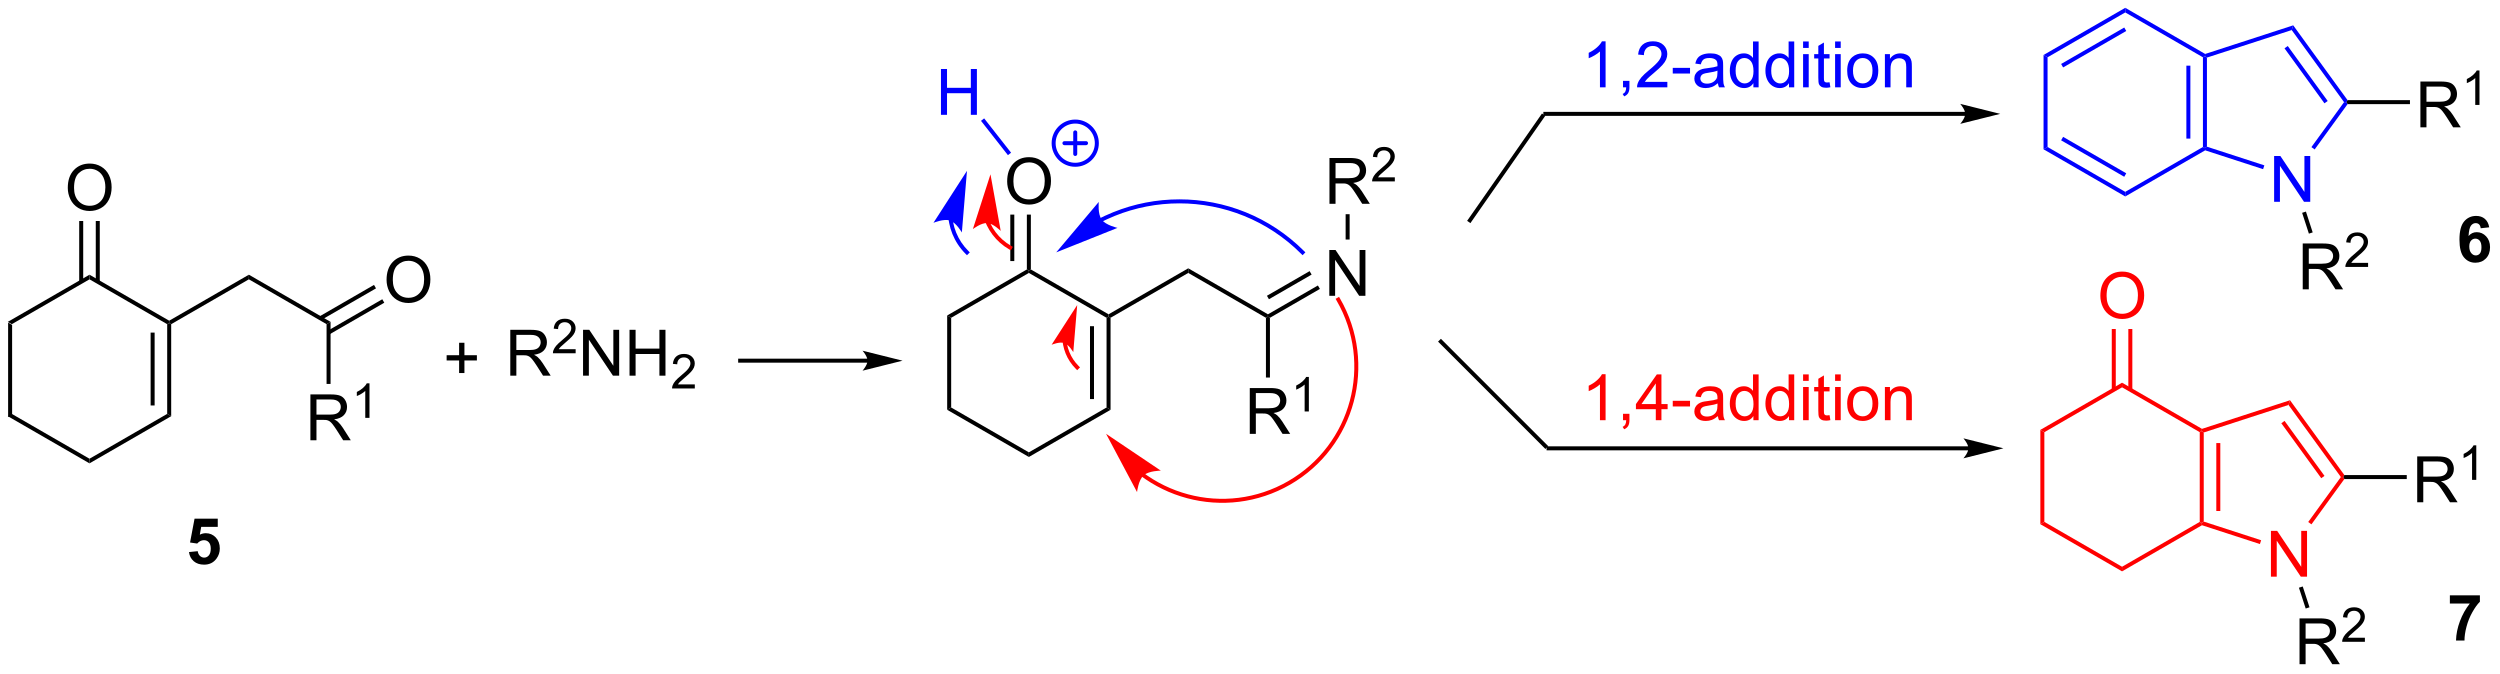 <?xml version="1.0" encoding="UTF-8"?>
<!DOCTYPE svg PUBLIC '-//W3C//DTD SVG 1.0//EN'
          'http://www.w3.org/TR/2001/REC-SVG-20010904/DTD/svg10.dtd'>
<svg stroke-dasharray="none" shape-rendering="auto" xmlns="http://www.w3.org/2000/svg" font-family="'Dialog'" text-rendering="auto" width="857" fill-opacity="1" color-interpolation="auto" color-rendering="auto" preserveAspectRatio="xMidYMid meet" font-size="12px" viewBox="0 0 857 231" fill="black" xmlns:xlink="http://www.w3.org/1999/xlink" stroke="black" image-rendering="auto" stroke-miterlimit="10" stroke-linecap="square" stroke-linejoin="miter" font-style="normal" stroke-width="1" height="231" stroke-dashoffset="0" font-weight="normal" stroke-opacity="1"
><!--Generated by the Batik Graphics2D SVG Generator--><defs id="genericDefs"
  /><g
  ><defs id="defs1"
    ><clipPath clipPathUnits="userSpaceOnUse" id="clipPath1"
      ><path d="M0.646 0.646 L321.731 0.646 L321.731 87.022 L0.646 87.022 L0.646 0.646 Z"
      /></clipPath
      ><clipPath clipPathUnits="userSpaceOnUse" id="clipPath2"
      ><path d="M104.878 192.487 L104.878 276.462 L417.035 276.462 L417.035 192.487 Z"
      /></clipPath
    ></defs
    ><g transform="scale(2.667,2.667) translate(-0.646,-0.646) matrix(1.029,0,0,1.029,-107.231,-197.346)"
    ><path d="M105.85 232.707 L106.35 232.995 L106.35 244.207 L105.85 244.495 Z" stroke="none" clip-path="url(#clipPath2)"
    /></g
    ><g transform="matrix(2.743,0,0,2.743,-287.673,-527.979)"
    ><path d="M105.85 244.495 L106.35 244.207 L116.059 249.812 L116.059 250.389 Z" stroke="none" clip-path="url(#clipPath2)"
    /></g
    ><g transform="matrix(2.743,0,0,2.743,-287.673,-527.979)"
    ><path d="M116.059 250.389 L116.059 249.812 L125.769 244.207 L126.269 244.495 Z" stroke="none" clip-path="url(#clipPath2)"
    /></g
    ><g transform="matrix(2.743,0,0,2.743,-287.673,-527.979)"
    ><path d="M126.269 244.495 L125.769 244.207 L125.769 232.995 L126.019 232.851 L126.269 232.995 ZM124.199 243.156 L124.199 234.046 L123.699 234.046 L123.699 243.156 Z" stroke="none" clip-path="url(#clipPath2)"
    /></g
    ><g transform="matrix(2.743,0,0,2.743,-287.673,-527.979)"
    ><path d="M126.019 232.562 L126.019 232.851 L125.769 232.995 L116.059 227.389 L116.059 226.812 Z" stroke="none" clip-path="url(#clipPath2)"
    /></g
    ><g transform="matrix(2.743,0,0,2.743,-287.673,-527.979)"
    ><path d="M116.059 226.812 L116.059 227.389 L106.35 232.995 L105.85 232.707 Z" stroke="none" clip-path="url(#clipPath2)"
    /></g
    ><g transform="matrix(2.743,0,0,2.743,-287.673,-527.979)"
    ><path d="M113.347 215.962 Q113.347 214.535 114.113 213.73 Q114.879 212.923 116.09 212.923 Q116.881 212.923 117.517 213.303 Q118.155 213.68 118.488 214.358 Q118.824 215.035 118.824 215.894 Q118.824 216.766 118.472 217.454 Q118.121 218.141 117.475 218.496 Q116.832 218.85 116.084 218.85 Q115.277 218.85 114.639 218.459 Q114.004 218.066 113.675 217.391 Q113.347 216.714 113.347 215.962 ZM114.129 215.972 Q114.129 217.009 114.683 217.605 Q115.24 218.199 116.082 218.199 Q116.936 218.199 117.488 217.597 Q118.043 216.996 118.043 215.891 Q118.043 215.191 117.806 214.67 Q117.569 214.149 117.113 213.863 Q116.66 213.574 116.092 213.574 Q115.287 213.574 114.707 214.128 Q114.129 214.68 114.129 215.972 Z" stroke="none" clip-path="url(#clipPath2)"
    /></g
    ><g transform="matrix(2.743,0,0,2.743,-287.673,-527.979)"
    ><path d="M117.344 227.698 L117.344 220.102 L116.844 220.102 L116.844 227.698 ZM115.274 227.698 L115.274 220.102 L114.774 220.102 L114.774 227.698 Z" stroke="none" clip-path="url(#clipPath2)"
    /></g
    ><g transform="matrix(2.743,0,0,2.743,-287.673,-527.979)"
    ><path d="M126.269 232.995 L126.019 232.851 L126.019 232.562 L135.978 226.812 L135.978 227.389 Z" stroke="none" clip-path="url(#clipPath2)"
    /></g
    ><g transform="matrix(2.743,0,0,2.743,-287.673,-527.979)"
    ><path d="M135.978 227.389 L135.978 226.812 L146.187 232.707 L145.687 232.995 Z" stroke="none" clip-path="url(#clipPath2)"
    /></g
    ><g transform="matrix(2.743,0,0,2.743,-287.673,-527.979)"
    ><path d="M153.185 227.462 Q153.185 226.035 153.95 225.23 Q154.716 224.423 155.927 224.423 Q156.718 224.423 157.354 224.803 Q157.992 225.18 158.325 225.858 Q158.661 226.535 158.661 227.394 Q158.661 228.266 158.31 228.954 Q157.958 229.641 157.312 229.996 Q156.669 230.35 155.922 230.35 Q155.114 230.35 154.476 229.959 Q153.841 229.566 153.513 228.891 Q153.185 228.214 153.185 227.462 ZM153.966 227.472 Q153.966 228.509 154.52 229.105 Q155.078 229.699 155.919 229.699 Q156.773 229.699 157.325 229.097 Q157.88 228.496 157.88 227.391 Q157.88 226.691 157.643 226.17 Q157.406 225.649 156.95 225.363 Q156.497 225.074 155.929 225.074 Q155.125 225.074 154.544 225.628 Q153.966 226.18 153.966 227.472 Z" stroke="none" clip-path="url(#clipPath2)"
    /></g
    ><g transform="matrix(2.743,0,0,2.743,-287.673,-527.979)"
    ><path d="M146.062 234.262 L152.901 230.314 L152.651 229.881 L145.812 233.829 ZM145.027 232.47 L151.866 228.521 L151.616 228.088 L144.777 232.037 Z" stroke="none" clip-path="url(#clipPath2)"
    /></g
    ><g transform="matrix(2.743,0,0,2.743,-287.673,-527.979)"
    ><path d="M143.667 247.501 L143.667 241.774 L146.206 241.774 Q146.972 241.774 147.37 241.928 Q147.769 242.082 148.006 242.472 Q148.245 242.863 148.245 243.337 Q148.245 243.946 147.85 244.365 Q147.456 244.782 146.631 244.894 Q146.933 245.04 147.089 245.18 Q147.42 245.485 147.717 245.941 L148.714 247.501 L147.761 247.501 L147.003 246.308 Q146.67 245.792 146.454 245.519 Q146.24 245.246 146.071 245.136 Q145.902 245.027 145.725 244.985 Q145.597 244.957 145.303 244.957 L144.425 244.957 L144.425 247.501 L143.667 247.501 ZM144.425 244.3 L146.053 244.3 Q146.573 244.3 146.865 244.194 Q147.16 244.087 147.31 243.85 Q147.464 243.613 147.464 243.337 Q147.464 242.93 147.167 242.67 Q146.873 242.407 146.238 242.407 L144.425 242.407 L144.425 244.3 Z" stroke="none" clip-path="url(#clipPath2)"
    /></g
    ><g transform="matrix(2.743,0,0,2.743,-287.673,-527.979)"
    ><path d="M151.051 244.701 L150.524 244.701 L150.524 241.339 Q150.332 241.521 150.024 241.703 Q149.715 241.884 149.469 241.976 L149.469 241.466 Q149.91 241.257 150.24 240.963 Q150.572 240.666 150.711 240.388 L151.051 240.388 L151.051 244.701 Z" stroke="none" clip-path="url(#clipPath2)"
    /></g
    ><g transform="matrix(2.743,0,0,2.743,-287.673,-527.979)"
    ><path d="M145.687 232.995 L146.187 232.707 L146.187 240.466 L145.687 240.466 Z" stroke="none" clip-path="url(#clipPath2)"
    /></g
    ><g fill="blue" transform="matrix(2.743,0,0,2.743,-287.673,-527.979)" stroke="blue"
    ><path d="M360.264 199.353 L360.764 199.642 L360.764 210.853 L360.264 211.142 Z" stroke="none" clip-path="url(#clipPath2)"
    /></g
    ><g fill="blue" transform="matrix(2.743,0,0,2.743,-287.673,-527.979)" stroke="blue"
    ><path d="M360.264 211.142 L360.764 210.853 L370.473 216.459 L370.473 217.036 ZM362.459 210.019 L370.348 214.574 L370.598 214.141 L362.709 209.586 Z" stroke="none" clip-path="url(#clipPath2)"
    /></g
    ><g fill="blue" transform="matrix(2.743,0,0,2.743,-287.673,-527.979)" stroke="blue"
    ><path d="M370.473 217.036 L370.473 216.459 L380.182 210.853 L380.432 210.998 L380.461 211.27 Z" stroke="none" clip-path="url(#clipPath2)"
    /></g
    ><g fill="blue" transform="matrix(2.743,0,0,2.743,-287.673,-527.979)" stroke="blue"
    ><path d="M380.682 210.816 L380.432 210.998 L380.182 210.853 L380.182 199.642 L380.432 199.498 L380.682 199.679 ZM378.612 209.803 L378.612 200.693 L378.112 200.693 L378.112 209.803 Z" stroke="none" clip-path="url(#clipPath2)"
    /></g
    ><g fill="blue" transform="matrix(2.743,0,0,2.743,-287.673,-527.979)" stroke="blue"
    ><path d="M380.461 199.226 L380.432 199.498 L380.182 199.642 L370.473 194.036 L370.473 193.459 Z" stroke="none" clip-path="url(#clipPath2)"
    /></g
    ><g fill="blue" transform="matrix(2.743,0,0,2.743,-287.673,-527.979)" stroke="blue"
    ><path d="M370.473 193.459 L370.473 194.036 L360.764 199.642 L360.264 199.353 ZM370.348 195.922 L362.459 200.476 L362.709 200.909 L370.598 196.355 Z" stroke="none" clip-path="url(#clipPath2)"
    /></g
    ><g fill="blue" transform="matrix(2.743,0,0,2.743,-287.673,-527.979)" stroke="blue"
    ><path d="M389.079 217.702 L389.079 211.975 L389.857 211.975 L392.865 216.47 L392.865 211.975 L393.592 211.975 L393.592 217.702 L392.813 217.702 L389.805 213.202 L389.805 217.702 L389.079 217.702 Z" stroke="none" clip-path="url(#clipPath2)"
    /></g
    ><g fill="blue" transform="matrix(2.743,0,0,2.743,-287.673,-527.979)" stroke="blue"
    ><path d="M380.461 211.27 L380.432 210.998 L380.682 210.816 L387.856 213.147 L387.702 213.623 Z" stroke="none" clip-path="url(#clipPath2)"
    /></g
    ><g fill="blue" transform="matrix(2.743,0,0,2.743,-287.673,-527.979)" stroke="blue"
    ><path d="M394.142 211.16 L393.738 210.866 L397.82 205.248 L398.129 205.248 L398.256 205.498 Z" stroke="none" clip-path="url(#clipPath2)"
    /></g
    ><g fill="blue" transform="matrix(2.743,0,0,2.743,-287.673,-527.979)" stroke="blue"
    ><path d="M398.256 204.998 L398.129 205.248 L397.82 205.248 L391.274 196.238 L391.465 195.65 ZM395.772 205.101 L390.781 198.231 L390.377 198.524 L395.368 205.395 Z" stroke="none" clip-path="url(#clipPath2)"
    /></g
    ><g fill="blue" transform="matrix(2.743,0,0,2.743,-287.673,-527.979)" stroke="blue"
    ><path d="M391.465 195.65 L391.274 196.238 L380.682 199.679 L380.432 199.498 L380.461 199.226 Z" stroke="none" clip-path="url(#clipPath2)"
    /></g
    ><g transform="matrix(2.743,0,0,2.743,-287.673,-527.979)"
    ><path d="M392.653 228.639 L392.653 222.912 L395.192 222.912 Q395.958 222.912 396.356 223.066 Q396.755 223.219 396.992 223.61 Q397.231 224.001 397.231 224.475 Q397.231 225.084 396.836 225.503 Q396.442 225.92 395.617 226.032 Q395.919 226.178 396.075 226.318 Q396.406 226.623 396.703 227.079 L397.7 228.639 L396.747 228.639 L395.989 227.446 Q395.656 226.93 395.44 226.657 Q395.226 226.383 395.057 226.274 Q394.888 226.165 394.711 226.123 Q394.583 226.094 394.289 226.094 L393.411 226.094 L393.411 228.639 L392.653 228.639 ZM393.411 225.438 L395.039 225.438 Q395.56 225.438 395.851 225.331 Q396.146 225.225 396.296 224.988 Q396.45 224.751 396.45 224.475 Q396.45 224.068 396.153 223.808 Q395.859 223.545 395.224 223.545 L393.411 223.545 L393.411 225.438 Z" stroke="none" clip-path="url(#clipPath2)"
    /></g
    ><g transform="matrix(2.743,0,0,2.743,-287.673,-527.979)"
    ><path d="M400.822 225.331 L400.822 225.839 L397.982 225.839 Q397.976 225.647 398.045 225.471 Q398.152 225.182 398.39 224.901 Q398.631 224.62 399.082 224.251 Q399.781 223.677 400.027 223.34 Q400.273 223.005 400.273 222.706 Q400.273 222.393 400.049 222.178 Q399.826 221.962 399.465 221.962 Q399.084 221.962 398.855 222.19 Q398.627 222.419 398.625 222.823 L398.082 222.768 Q398.138 222.161 398.502 221.845 Q398.865 221.526 399.476 221.526 Q400.095 221.526 400.455 221.87 Q400.816 222.212 400.816 222.718 Q400.816 222.975 400.711 223.225 Q400.605 223.473 400.359 223.749 Q400.115 224.024 399.547 224.505 Q399.072 224.903 398.937 225.046 Q398.803 225.188 398.715 225.331 L400.822 225.331 Z" stroke="none" clip-path="url(#clipPath2)"
    /></g
    ><g transform="matrix(2.743,0,0,2.743,-287.673,-527.979)"
    ><path d="M392.578 219.079 L393.053 218.924 L393.899 221.527 L393.423 221.681 Z" stroke="none" clip-path="url(#clipPath2)"
    /></g
    ><g transform="matrix(2.743,0,0,2.743,-287.673,-527.979)"
    ><path d="M407.359 208.398 L407.359 202.671 L409.898 202.671 Q410.664 202.671 411.062 202.825 Q411.461 202.978 411.698 203.369 Q411.937 203.76 411.937 204.234 Q411.937 204.843 411.541 205.262 Q411.148 205.679 410.323 205.791 Q410.625 205.937 410.781 206.077 Q411.112 206.382 411.409 206.838 L412.406 208.398 L411.453 208.398 L410.695 207.205 Q410.362 206.69 410.146 206.416 Q409.932 206.143 409.763 206.033 Q409.594 205.924 409.416 205.882 Q409.289 205.853 408.995 205.853 L408.117 205.853 L408.117 208.398 L407.359 208.398 ZM408.117 205.197 L409.745 205.197 Q410.265 205.197 410.557 205.09 Q410.851 204.984 411.002 204.747 Q411.156 204.51 411.156 204.234 Q411.156 203.827 410.859 203.567 Q410.565 203.304 409.929 203.304 L408.117 203.304 L408.117 205.197 Z" stroke="none" clip-path="url(#clipPath2)"
    /></g
    ><g transform="matrix(2.743,0,0,2.743,-287.673,-527.979)"
    ><path d="M414.743 205.598 L414.215 205.598 L414.215 202.237 Q414.024 202.418 413.715 202.6 Q413.407 202.781 413.161 202.873 L413.161 202.363 Q413.602 202.154 413.932 201.859 Q414.264 201.563 414.403 201.285 L414.743 201.285 L414.743 205.598 Z" stroke="none" clip-path="url(#clipPath2)"
    /></g
    ><g transform="matrix(2.743,0,0,2.743,-287.673,-527.979)"
    ><path d="M398.256 205.498 L398.129 205.248 L398.256 204.998 L406.054 204.998 L406.054 205.498 Z" stroke="none" clip-path="url(#clipPath2)"
    /></g
    ><g transform="matrix(2.743,0,0,2.743,-287.673,-527.979)"
    ><path d="M162.252 239.102 L162.252 237.531 L160.692 237.531 L160.692 236.875 L162.252 236.875 L162.252 235.318 L162.916 235.318 L162.916 236.875 L164.473 236.875 L164.473 237.531 L162.916 237.531 L162.916 239.102 L162.252 239.102 Z" stroke="none" clip-path="url(#clipPath2)"
    /></g
    ><g fill="blue" transform="matrix(2.743,0,0,2.743,-287.673,-527.979)" stroke="blue"
    ><path d="M305.529 203.394 L304.826 203.394 L304.826 198.912 Q304.571 199.154 304.16 199.397 Q303.748 199.639 303.42 199.761 L303.42 199.081 Q304.009 198.803 304.449 198.41 Q304.891 198.014 305.076 197.644 L305.529 197.644 L305.529 203.394 ZM307.708 203.394 L307.708 202.592 L308.51 202.592 L308.51 203.394 Q308.51 203.837 308.354 204.107 Q308.197 204.378 307.856 204.527 L307.661 204.227 Q307.885 204.128 307.989 203.938 Q308.096 203.751 308.106 203.394 L307.708 203.394 ZM313.248 202.717 L313.248 203.394 L309.462 203.394 Q309.454 203.139 309.545 202.904 Q309.688 202.519 310.006 202.144 Q310.326 201.769 310.928 201.277 Q311.86 200.511 312.188 200.063 Q312.516 199.615 312.516 199.217 Q312.516 198.8 312.217 198.514 Q311.92 198.225 311.438 198.225 Q310.93 198.225 310.626 198.529 Q310.321 198.834 310.318 199.373 L309.594 199.3 Q309.67 198.49 310.154 198.068 Q310.639 197.644 311.454 197.644 Q312.279 197.644 312.759 198.102 Q313.24 198.558 313.24 199.232 Q313.24 199.576 313.1 199.91 Q312.959 200.24 312.631 200.607 Q312.305 200.975 311.548 201.615 Q310.915 202.147 310.735 202.337 Q310.555 202.527 310.438 202.717 L313.248 202.717 ZM313.924 201.675 L313.924 200.967 L316.083 200.967 L316.083 201.675 L313.924 201.675 ZM319.567 202.881 Q319.177 203.214 318.815 203.352 Q318.455 203.488 318.041 203.488 Q317.356 203.488 316.989 203.154 Q316.622 202.818 316.622 202.3 Q316.622 201.995 316.76 201.743 Q316.901 201.49 317.125 201.339 Q317.348 201.186 317.63 201.107 Q317.838 201.053 318.255 201.003 Q319.106 200.902 319.51 200.761 Q319.512 200.615 319.512 200.576 Q319.512 200.147 319.315 199.972 Q319.044 199.732 318.512 199.732 Q318.018 199.732 317.781 199.907 Q317.544 200.081 317.432 200.522 L316.744 200.428 Q316.838 199.988 317.052 199.717 Q317.268 199.443 317.674 199.298 Q318.08 199.152 318.614 199.152 Q319.145 199.152 319.476 199.277 Q319.809 199.402 319.966 199.592 Q320.122 199.779 320.184 200.068 Q320.221 200.248 320.221 200.717 L320.221 201.654 Q320.221 202.636 320.265 202.897 Q320.309 203.154 320.442 203.394 L319.708 203.394 Q319.598 203.175 319.567 202.881 ZM319.51 201.311 Q319.127 201.467 318.361 201.576 Q317.927 201.639 317.747 201.717 Q317.567 201.795 317.468 201.946 Q317.372 202.097 317.372 202.279 Q317.372 202.561 317.585 202.748 Q317.799 202.936 318.208 202.936 Q318.614 202.936 318.929 202.758 Q319.247 202.581 319.395 202.272 Q319.51 202.035 319.51 201.568 L319.51 201.311 ZM324.001 203.394 L324.001 202.87 Q323.608 203.488 322.842 203.488 Q322.344 203.488 321.928 203.214 Q321.514 202.941 321.285 202.451 Q321.055 201.959 321.055 201.324 Q321.055 200.701 321.261 200.196 Q321.469 199.691 321.884 199.423 Q322.298 199.152 322.811 199.152 Q323.186 199.152 323.477 199.311 Q323.772 199.467 323.954 199.722 L323.954 197.667 L324.654 197.667 L324.654 203.394 L324.001 203.394 ZM321.779 201.324 Q321.779 202.12 322.115 202.516 Q322.451 202.91 322.907 202.91 Q323.368 202.91 323.691 202.532 Q324.014 202.154 324.014 201.381 Q324.014 200.529 323.686 200.131 Q323.358 199.732 322.876 199.732 Q322.407 199.732 322.092 200.115 Q321.779 200.498 321.779 201.324 ZM328.45 203.394 L328.45 202.87 Q328.057 203.488 327.291 203.488 Q326.794 203.488 326.377 203.214 Q325.963 202.941 325.734 202.451 Q325.505 201.959 325.505 201.324 Q325.505 200.701 325.71 200.196 Q325.919 199.691 326.333 199.423 Q326.747 199.152 327.26 199.152 Q327.635 199.152 327.927 199.311 Q328.221 199.467 328.403 199.722 L328.403 197.667 L329.104 197.667 L329.104 203.394 L328.45 203.394 ZM326.229 201.324 Q326.229 202.12 326.565 202.516 Q326.901 202.91 327.356 202.91 Q327.817 202.91 328.14 202.532 Q328.463 202.154 328.463 201.381 Q328.463 200.529 328.135 200.131 Q327.807 199.732 327.325 199.732 Q326.856 199.732 326.541 200.115 Q326.229 200.498 326.229 201.324 ZM330.212 198.475 L330.212 197.667 L330.915 197.667 L330.915 198.475 L330.212 198.475 ZM330.212 203.394 L330.212 199.245 L330.915 199.245 L330.915 203.394 L330.212 203.394 ZM333.52 202.764 L333.622 203.386 Q333.325 203.449 333.091 203.449 Q332.708 203.449 332.497 203.329 Q332.286 203.206 332.2 203.008 Q332.114 202.811 332.114 202.178 L332.114 199.792 L331.598 199.792 L331.598 199.245 L332.114 199.245 L332.114 198.217 L332.815 197.795 L332.815 199.245 L333.52 199.245 L333.52 199.792 L332.815 199.792 L332.815 202.217 Q332.815 202.519 332.851 202.605 Q332.887 202.691 332.971 202.743 Q333.057 202.792 333.213 202.792 Q333.33 202.792 333.52 202.764 ZM334.212 198.475 L334.212 197.667 L334.915 197.667 L334.915 198.475 L334.212 198.475 ZM334.212 203.394 L334.212 199.245 L334.915 199.245 L334.915 203.394 L334.212 203.394 ZM335.723 201.318 Q335.723 200.167 336.364 199.613 Q336.901 199.152 337.669 199.152 Q338.526 199.152 339.067 199.712 Q339.611 200.272 339.611 201.261 Q339.611 202.061 339.369 202.522 Q339.13 202.98 338.671 203.235 Q338.213 203.488 337.669 203.488 Q336.799 203.488 336.26 202.93 Q335.723 202.37 335.723 201.318 ZM336.447 201.318 Q336.447 202.115 336.794 202.514 Q337.143 202.91 337.669 202.91 Q338.192 202.91 338.538 202.511 Q338.887 202.113 338.887 201.295 Q338.887 200.527 338.538 200.131 Q338.19 199.732 337.669 199.732 Q337.143 199.732 336.794 200.128 Q336.447 200.522 336.447 201.318 ZM340.436 203.394 L340.436 199.245 L341.068 199.245 L341.068 199.834 Q341.524 199.152 342.389 199.152 Q342.764 199.152 343.076 199.287 Q343.391 199.42 343.548 199.639 Q343.704 199.857 343.766 200.16 Q343.805 200.355 343.805 200.842 L343.805 203.394 L343.102 203.394 L343.102 200.87 Q343.102 200.441 343.019 200.227 Q342.938 200.014 342.73 199.889 Q342.522 199.761 342.24 199.761 Q341.79 199.761 341.464 200.048 Q341.139 200.331 341.139 201.128 L341.139 203.394 L340.436 203.394 Z" stroke="none" clip-path="url(#clipPath2)"
    /></g
    ><g transform="matrix(2.743,0,0,2.743,-287.673,-527.979)"
    ><path d="M213.293 237.308 L197.375 237.308 L197.125 237.308 L197.125 237.808 L197.375 237.808 L213.293 237.808 L213.543 237.808 L213.543 237.308 L213.293 237.308 ZM217.668 237.558 L212.668 236.308 C212.668 236.308 213.293 237.011 213.293 237.558 C213.293 238.104 212.668 238.808 212.668 238.808 Z" stroke="none" clip-path="url(#clipPath2)"
    /></g
    ><g transform="matrix(2.743,0,0,2.743,-287.673,-527.979)"
    ><path d="M223.246 231.908 L223.746 232.196 L223.746 243.408 L223.246 243.696 Z" stroke="none" clip-path="url(#clipPath2)"
    /></g
    ><g transform="matrix(2.743,0,0,2.743,-287.673,-527.979)"
    ><path d="M223.246 243.696 L223.746 243.408 L233.455 249.013 L233.455 249.591 Z" stroke="none" clip-path="url(#clipPath2)"
    /></g
    ><g transform="matrix(2.743,0,0,2.743,-287.673,-527.979)"
    ><path d="M233.455 249.591 L233.455 249.013 L243.165 243.408 L243.665 243.696 Z" stroke="none" clip-path="url(#clipPath2)"
    /></g
    ><g transform="matrix(2.743,0,0,2.743,-287.673,-527.979)"
    ><path d="M243.665 243.696 L243.165 243.408 L243.165 232.196 L243.415 232.052 L243.665 232.196 ZM241.595 242.357 L241.595 233.247 L241.095 233.247 L241.095 242.357 Z" stroke="none" clip-path="url(#clipPath2)"
    /></g
    ><g transform="matrix(2.743,0,0,2.743,-287.673,-527.979)"
    ><path d="M243.415 231.763 L243.415 232.052 L243.165 232.196 L233.455 226.591 L233.455 226.302 L233.705 226.158 Z" stroke="none" clip-path="url(#clipPath2)"
    /></g
    ><g transform="matrix(2.743,0,0,2.743,-287.673,-527.979)"
    ><path d="M233.205 226.158 L233.455 226.302 L233.455 226.591 L223.746 232.196 L223.246 231.908 Z" stroke="none" clip-path="url(#clipPath2)"
    /></g
    ><g transform="matrix(2.743,0,0,2.743,-287.673,-527.979)"
    ><path d="M230.743 215.163 Q230.743 213.736 231.509 212.931 Q232.274 212.124 233.485 212.124 Q234.277 212.124 234.912 212.504 Q235.55 212.882 235.884 213.559 Q236.22 214.236 236.22 215.095 Q236.22 215.968 235.868 216.655 Q235.517 217.343 234.871 217.697 Q234.228 218.051 233.48 218.051 Q232.673 218.051 232.035 217.661 Q231.399 217.267 231.071 216.593 Q230.743 215.916 230.743 215.163 ZM231.524 215.174 Q231.524 216.21 232.079 216.806 Q232.636 217.4 233.478 217.4 Q234.332 217.4 234.884 216.799 Q235.439 216.197 235.439 215.093 Q235.439 214.392 235.202 213.871 Q234.965 213.351 234.509 213.064 Q234.056 212.775 233.488 212.775 Q232.683 212.775 232.103 213.33 Q231.524 213.882 231.524 215.174 Z" stroke="none" clip-path="url(#clipPath2)"
    /></g
    ><g transform="matrix(2.743,0,0,2.743,-287.673,-527.979)"
    ><path d="M233.705 226.158 L233.455 226.302 L233.205 226.158 L233.205 219.304 L233.705 219.304 ZM231.635 225.107 L231.635 219.304 L231.135 219.304 L231.135 225.107 Z" stroke="none" clip-path="url(#clipPath2)"
    /></g
    ><g transform="matrix(2.743,0,0,2.743,-287.673,-527.979)"
    ><path d="M243.665 232.196 L243.415 232.052 L243.415 231.763 L253.374 226.013 L253.374 226.591 Z" stroke="none" clip-path="url(#clipPath2)"
    /></g
    ><g transform="matrix(2.743,0,0,2.743,-287.673,-527.979)"
    ><path d="M253.374 226.591 L253.374 226.013 L263.333 231.763 L263.333 232.052 L263.083 232.196 Z" stroke="none" clip-path="url(#clipPath2)"
    /></g
    ><g transform="matrix(2.743,0,0,2.743,-287.673,-527.979)"
    ><path d="M271.002 229.452 L271.002 223.726 L271.78 223.726 L274.788 228.22 L274.788 223.726 L275.515 223.726 L275.515 229.452 L274.736 229.452 L271.728 224.952 L271.728 229.452 L271.002 229.452 Z" stroke="none" clip-path="url(#clipPath2)"
    /></g
    ><g transform="matrix(2.743,0,0,2.743,-287.673,-527.979)"
    ><path d="M263.583 232.196 L263.333 232.052 L263.333 231.763 L269.577 228.159 L269.827 228.592 ZM263.458 229.878 L268.792 226.799 L268.542 226.366 L263.208 229.445 Z" stroke="none" clip-path="url(#clipPath2)"
    /></g
    ><g transform="matrix(2.743,0,0,2.743,-287.673,-527.979)"
    ><path d="M261.063 246.702 L261.063 240.976 L263.602 240.976 Q264.368 240.976 264.766 241.129 Q265.165 241.283 265.402 241.674 Q265.641 242.064 265.641 242.538 Q265.641 243.148 265.245 243.567 Q264.852 243.983 264.027 244.095 Q264.329 244.241 264.485 244.382 Q264.816 244.687 265.113 245.142 L266.11 246.702 L265.157 246.702 L264.399 245.51 Q264.066 244.994 263.85 244.72 Q263.636 244.447 263.467 244.338 Q263.298 244.228 263.12 244.187 Q262.993 244.158 262.699 244.158 L261.821 244.158 L261.821 246.702 L261.063 246.702 ZM261.821 243.502 L263.449 243.502 Q263.969 243.502 264.261 243.395 Q264.555 243.288 264.707 243.051 Q264.86 242.814 264.86 242.538 Q264.86 242.132 264.563 241.871 Q264.269 241.608 263.634 241.608 L261.821 241.608 L261.821 243.502 Z" stroke="none" clip-path="url(#clipPath2)"
    /></g
    ><g transform="matrix(2.743,0,0,2.743,-287.673,-527.979)"
    ><path d="M268.447 243.902 L267.919 243.902 L267.919 240.541 Q267.728 240.722 267.419 240.904 Q267.111 241.086 266.865 241.178 L266.865 240.668 Q267.306 240.459 267.636 240.164 Q267.968 239.867 268.107 239.59 L268.447 239.59 L268.447 243.902 Z" stroke="none" clip-path="url(#clipPath2)"
    /></g
    ><g transform="matrix(2.743,0,0,2.743,-287.673,-527.979)"
    ><path d="M263.083 232.196 L263.333 232.052 L263.583 232.196 L263.583 239.668 L263.083 239.668 Z" stroke="none" clip-path="url(#clipPath2)"
    /></g
    ><g transform="matrix(2.743,0,0,2.743,-287.673,-527.979)"
    ><path d="M271.022 217.952 L271.022 212.226 L273.562 212.226 Q274.327 212.226 274.726 212.379 Q275.124 212.533 275.361 212.924 Q275.601 213.314 275.601 213.788 Q275.601 214.398 275.205 214.817 Q274.812 215.233 273.986 215.345 Q274.288 215.491 274.444 215.632 Q274.775 215.937 275.072 216.392 L276.069 217.952 L275.116 217.952 L274.358 216.76 Q274.025 216.244 273.809 215.97 Q273.595 215.697 273.426 215.588 Q273.257 215.478 273.08 215.437 Q272.952 215.408 272.658 215.408 L271.78 215.408 L271.78 217.952 L271.022 217.952 ZM271.78 214.752 L273.408 214.752 Q273.929 214.752 274.22 214.645 Q274.515 214.538 274.666 214.301 Q274.819 214.064 274.819 213.788 Q274.819 213.382 274.522 213.121 Q274.228 212.858 273.593 212.858 L271.78 212.858 L271.78 214.752 Z" stroke="none" clip-path="url(#clipPath2)"
    /></g
    ><g transform="matrix(2.743,0,0,2.743,-287.673,-527.979)"
    ><path d="M279.191 214.644 L279.191 215.152 L276.351 215.152 Q276.346 214.961 276.414 214.785 Q276.521 214.496 276.76 214.215 Q277 213.934 277.451 213.564 Q278.15 212.99 278.396 212.654 Q278.642 212.318 278.642 212.019 Q278.642 211.707 278.418 211.492 Q278.195 211.275 277.834 211.275 Q277.453 211.275 277.224 211.504 Q276.996 211.732 276.994 212.137 L276.451 212.082 Q276.508 211.475 276.871 211.158 Q277.234 210.84 277.846 210.84 Q278.465 210.84 278.824 211.184 Q279.185 211.525 279.185 212.031 Q279.185 212.289 279.08 212.539 Q278.974 212.787 278.728 213.062 Q278.484 213.338 277.916 213.818 Q277.441 214.217 277.306 214.359 Q277.172 214.502 277.084 214.644 L279.191 214.644 Z" stroke="none" clip-path="url(#clipPath2)"
    /></g
    ><g transform="matrix(2.743,0,0,2.743,-287.673,-527.979)"
    ><path d="M273.542 222.418 L273.042 222.418 L273.042 219.252 L273.542 219.252 Z" stroke="none" clip-path="url(#clipPath2)"
    /></g
    ><g fill="red" transform="matrix(2.743,0,0,2.743,-287.673,-527.979)" stroke="red"
    ><path d="M247.639 252.091 L247.649 252.099 C247.663 252.109 247.677 252.119 247.691 252.129 C247.803 252.209 247.916 252.288 248.03 252.366 C248.257 252.521 248.488 252.67 248.722 252.813 C249.19 253.099 249.67 253.362 250.162 253.601 C251.144 254.079 252.168 254.46 253.22 254.741 C257.428 255.867 262.063 255.386 266.128 253.037 C274.262 248.336 277.045 237.931 272.345 229.796 L272.219 229.58 L271.787 229.83 L271.912 230.047 C276.474 237.942 273.772 248.041 265.877 252.604 C261.927 254.887 257.429 255.35 253.349 254.258 C252.328 253.985 251.334 253.615 250.381 253.151 C249.904 252.92 249.437 252.664 248.983 252.386 C248.756 252.248 248.532 252.103 248.311 251.952 C248.201 251.877 248.091 251.801 247.982 251.723 C247.969 251.713 247.956 251.703 247.942 251.694 L247.932 251.686 L247.729 251.54 L247.436 251.945 L247.639 252.091 ZM243.104 246.695 L246.974 253.976 C246.974 253.976 247.14 252.48 247.79 251.894 C248.44 251.308 249.945 251.298 249.945 251.298 Z" stroke="none" clip-path="url(#clipPath2)"
    /></g
    ><g fill="red" transform="matrix(2.743,0,0,2.743,-287.673,-527.979)" stroke="red"
    ><path d="M237.68 235.247 L237.681 235.248 L237.681 235.25 L237.682 235.257 C237.685 235.28 237.688 235.303 237.691 235.326 C237.705 235.418 237.72 235.508 237.738 235.599 C237.808 235.962 237.913 236.319 238.054 236.666 C238.335 237.359 238.757 238.008 239.318 238.57 L239.495 238.747 L239.848 238.393 L239.672 238.216 C239.158 237.702 238.773 237.109 238.517 236.478 C238.389 236.161 238.292 235.835 238.228 235.504 C238.212 235.421 238.198 235.337 238.186 235.254 C238.183 235.234 238.18 235.213 238.178 235.192 L238.177 235.184 L238.176 235.181 L238.176 235.18 L238.143 234.932 L237.647 234.999 L237.68 235.247 ZM239.495 230.607 L236.294 235.57 C236.294 235.57 237.287 235.151 237.881 235.353 C238.474 235.555 239.006 236.492 239.006 236.492 Z" stroke="none" clip-path="url(#clipPath2)"
    /></g
    ><g fill="red" transform="matrix(2.743,0,0,2.743,-287.673,-527.979)" stroke="red"
    ><path d="M228.036 220.273 L228.036 220.274 L228.038 220.279 L228.042 220.288 C228.053 220.314 228.063 220.339 228.074 220.365 C228.118 220.468 228.165 220.569 228.214 220.669 C228.409 221.071 228.643 221.454 228.916 221.815 C229.461 222.536 230.156 223.162 230.986 223.641 L231.203 223.766 L231.453 223.333 L231.236 223.208 C230.464 222.762 229.819 222.181 229.315 221.513 C229.062 221.179 228.844 220.822 228.663 220.45 C228.618 220.357 228.575 220.263 228.534 220.168 C228.524 220.144 228.514 220.12 228.504 220.096 L228.5 220.087 L228.499 220.085 L228.5 220.086 L228.406 219.854 L227.942 220.041 L228.036 220.273 ZM228.658 214.269 L226.458 221.113 C226.458 221.113 227.494 220.308 228.256 220.358 C229.017 220.409 229.938 221.343 229.938 221.343 Z" stroke="none" clip-path="url(#clipPath2)"
    /></g
    ><g fill="blue" transform="matrix(2.743,0,0,2.743,-287.673,-527.979)" stroke="blue"
    ><path d="M242.643 220.162 L242.645 220.161 L242.65 220.159 L242.658 220.155 L242.673 220.148 C242.692 220.138 242.712 220.128 242.732 220.119 C242.889 220.041 243.048 219.965 243.207 219.891 C243.525 219.743 243.846 219.604 244.17 219.472 C246.761 218.422 249.514 217.897 252.268 217.897 C257.772 217.897 263.279 219.996 267.483 224.199 L267.66 224.376 L268.013 224.022 L267.837 223.846 C263.539 219.548 257.905 217.397 252.268 217.397 C249.45 217.397 246.633 217.934 243.982 219.009 C243.651 219.143 243.322 219.286 242.996 219.437 C242.834 219.513 242.671 219.59 242.51 219.67 C242.49 219.68 242.47 219.69 242.45 219.7 L242.434 219.708 L242.427 219.712 L242.423 219.713 L242.423 219.714 L242.198 219.824 L242.419 220.273 L242.643 220.162 ZM236.875 224.022 L244.532 220.961 C244.532 220.961 243.063 220.635 242.551 219.925 C242.039 219.216 242.191 217.718 242.191 217.718 Z" stroke="none" clip-path="url(#clipPath2)"
    /></g
    ><g fill="blue" transform="matrix(2.743,0,0,2.743,-287.673,-527.979)" stroke="blue"
    ><path d="M223.422 219.897 L223.422 219.898 L223.423 219.901 L223.424 219.91 C223.428 219.94 223.432 219.969 223.436 219.999 C223.453 220.118 223.473 220.235 223.496 220.353 C223.587 220.823 223.723 221.286 223.905 221.734 C224.27 222.633 224.816 223.474 225.543 224.201 L225.72 224.378 L226.073 224.024 L225.897 223.847 C225.217 223.168 224.708 222.383 224.369 221.547 C224.199 221.128 224.071 220.696 223.987 220.257 C223.965 220.148 223.947 220.037 223.931 219.927 C223.927 219.9 223.923 219.872 223.919 219.845 L223.918 219.834 L223.917 219.83 L223.917 219.829 L223.883 219.582 L223.388 219.65 L223.422 219.897 ZM225.72 213.833 L221.531 220.329 C221.531 220.329 222.831 219.781 223.608 220.045 C224.384 220.309 225.081 221.536 225.081 221.536 Z" stroke="none" clip-path="url(#clipPath2)"
    /></g
    ><g fill="blue" transform="matrix(2.743,0,0,2.743,-287.673,-527.979)" stroke="blue"
    ><path d="M222.469 206.832 L222.469 201.105 L223.227 201.105 L223.227 203.457 L226.203 203.457 L226.203 201.105 L226.961 201.105 L226.961 206.832 L226.203 206.832 L226.203 204.131 L223.227 204.131 L223.227 206.832 L222.469 206.832 Z" stroke="none" clip-path="url(#clipPath2)"
    /></g
    ><g fill="blue" transform="matrix(2.743,0,0,2.743,-287.673,-527.979)" stroke="blue"
    ><path d="M231.232 211.565 L230.839 211.873 L227.474 207.585 L227.867 207.276 Z" stroke="none" clip-path="url(#clipPath2)"
    /></g
    ><g transform="matrix(2.743,0,0,2.743,-287.673,-527.979)"
    ><path d="M168.647 239.427 L168.647 233.7 L171.186 233.7 Q171.952 233.7 172.35 233.854 Q172.748 234.007 172.985 234.398 Q173.225 234.789 173.225 235.263 Q173.225 235.872 172.829 236.291 Q172.436 236.708 171.61 236.82 Q171.912 236.966 172.069 237.106 Q172.399 237.411 172.696 237.867 L173.694 239.427 L172.741 239.427 L171.983 238.234 Q171.649 237.718 171.433 237.445 Q171.22 237.172 171.05 237.062 Q170.881 236.953 170.704 236.911 Q170.577 236.882 170.282 236.882 L169.405 236.882 L169.405 239.427 L168.647 239.427 ZM169.405 236.226 L171.032 236.226 Q171.553 236.226 171.845 236.119 Q172.139 236.013 172.29 235.776 Q172.444 235.539 172.444 235.263 Q172.444 234.856 172.147 234.596 Q171.853 234.333 171.217 234.333 L169.405 234.333 L169.405 236.226 Z" stroke="none" clip-path="url(#clipPath2)"
    /></g
    ><g transform="matrix(2.743,0,0,2.743,-287.673,-527.979)"
    ><path d="M176.815 236.119 L176.815 236.627 L173.976 236.627 Q173.97 236.435 174.038 236.26 Q174.146 235.97 174.384 235.689 Q174.624 235.408 175.075 235.039 Q175.774 234.465 176.021 234.129 Q176.267 233.793 176.267 233.494 Q176.267 233.181 176.042 232.966 Q175.819 232.75 175.458 232.75 Q175.077 232.75 174.849 232.978 Q174.62 233.207 174.618 233.611 L174.075 233.556 Q174.132 232.949 174.495 232.633 Q174.858 232.314 175.47 232.314 Q176.089 232.314 176.448 232.658 Q176.81 233 176.81 233.506 Q176.81 233.763 176.704 234.013 Q176.599 234.262 176.353 234.537 Q176.108 234.812 175.54 235.293 Q175.065 235.691 174.931 235.834 Q174.796 235.976 174.708 236.119 L176.815 236.119 Z" stroke="none" clip-path="url(#clipPath2)"
    /></g
    ><g transform="matrix(2.743,0,0,2.743,-287.673,-527.979)"
    ><path d="M177.74 239.427 L177.74 233.7 L178.519 233.7 L181.527 238.195 L181.527 233.7 L182.253 233.7 L182.253 239.427 L181.475 239.427 L178.467 234.927 L178.467 239.427 L177.74 239.427 ZM183.549 239.427 L183.549 233.7 L184.307 233.7 L184.307 236.052 L187.283 236.052 L187.283 233.7 L188.041 233.7 L188.041 239.427 L187.283 239.427 L187.283 236.726 L184.307 236.726 L184.307 239.427 L183.549 239.427 Z" stroke="none" clip-path="url(#clipPath2)"
    /></g
    ><g transform="matrix(2.743,0,0,2.743,-287.673,-527.979)"
    ><path d="M191.707 240.519 L191.707 241.027 L188.867 241.027 Q188.861 240.835 188.93 240.66 Q189.037 240.37 189.275 240.089 Q189.516 239.808 189.967 239.439 Q190.666 238.865 190.912 238.529 Q191.158 238.193 191.158 237.894 Q191.158 237.581 190.934 237.367 Q190.711 237.15 190.35 237.15 Q189.969 237.15 189.74 237.378 Q189.512 237.607 189.51 238.011 L188.967 237.956 Q189.024 237.349 189.387 237.033 Q189.75 236.714 190.361 236.714 Q190.981 236.714 191.34 237.058 Q191.701 237.4 191.701 237.906 Q191.701 238.163 191.596 238.413 Q191.49 238.661 191.244 238.937 Q191 239.212 190.432 239.693 Q189.957 240.091 189.822 240.234 Q189.688 240.376 189.6 240.519 L191.707 240.519 Z" stroke="none" clip-path="url(#clipPath2)"
    /></g
    ><g transform="matrix(2.743,0,0,2.743,-287.673,-527.979)"
    ><path d="M288.635 220.368 L288.225 220.082 L297.582 206.668 L297.992 206.954 Z" stroke="none" clip-path="url(#clipPath2)"
    /></g
    ><g transform="matrix(2.743,0,0,2.743,-287.673,-527.979)"
    ><path d="M350.474 206.462 L298.003 206.462 L297.753 206.462 L297.753 206.962 L298.003 206.962 L350.474 206.962 L350.724 206.962 L350.724 206.462 L350.474 206.462 ZM354.849 206.712 L349.849 205.462 C349.849 205.462 350.474 206.165 350.474 206.712 C350.474 207.259 349.849 207.962 349.849 207.962 Z" stroke="none" clip-path="url(#clipPath2)"
    /></g
    ><g fill="red" transform="matrix(2.743,0,0,2.743,-287.673,-527.979)" stroke="red"
    ><path d="M305.529 244.998 L304.826 244.998 L304.826 240.516 Q304.571 240.758 304.16 241 Q303.748 241.242 303.42 241.365 L303.42 240.685 Q304.009 240.406 304.449 240.013 Q304.891 239.617 305.076 239.248 L305.529 239.248 L305.529 244.998 ZM307.708 244.998 L307.708 244.196 L308.51 244.196 L308.51 244.998 Q308.51 245.44 308.354 245.711 Q308.197 245.982 307.856 246.13 L307.661 245.831 Q307.885 245.732 307.989 245.542 Q308.096 245.354 308.106 244.998 L307.708 244.998 ZM311.805 244.998 L311.805 243.625 L309.321 243.625 L309.321 242.982 L311.936 239.271 L312.509 239.271 L312.509 242.982 L313.282 242.982 L313.282 243.625 L312.509 243.625 L312.509 244.998 L311.805 244.998 ZM311.805 242.982 L311.805 240.399 L310.014 242.982 L311.805 242.982 ZM313.924 243.279 L313.924 242.571 L316.083 242.571 L316.083 243.279 L313.924 243.279 ZM319.567 244.485 Q319.177 244.818 318.815 244.956 Q318.455 245.091 318.041 245.091 Q317.356 245.091 316.989 244.758 Q316.622 244.422 316.622 243.904 Q316.622 243.599 316.76 243.347 Q316.901 243.094 317.125 242.943 Q317.348 242.789 317.63 242.711 Q317.838 242.656 318.255 242.607 Q319.106 242.505 319.51 242.365 Q319.512 242.219 319.512 242.18 Q319.512 241.75 319.315 241.576 Q319.044 241.336 318.512 241.336 Q318.018 241.336 317.781 241.511 Q317.544 241.685 317.432 242.125 L316.744 242.031 Q316.838 241.591 317.052 241.321 Q317.268 241.047 317.674 240.901 Q318.08 240.755 318.614 240.755 Q319.145 240.755 319.476 240.88 Q319.809 241.005 319.966 241.196 Q320.122 241.383 320.184 241.672 Q320.221 241.852 320.221 242.321 L320.221 243.258 Q320.221 244.24 320.265 244.5 Q320.309 244.758 320.442 244.998 L319.708 244.998 Q319.598 244.779 319.567 244.485 ZM319.51 242.914 Q319.127 243.071 318.361 243.18 Q317.927 243.242 317.747 243.321 Q317.567 243.399 317.468 243.55 Q317.372 243.701 317.372 243.883 Q317.372 244.164 317.585 244.352 Q317.799 244.539 318.208 244.539 Q318.614 244.539 318.929 244.362 Q319.247 244.185 319.395 243.875 Q319.51 243.638 319.51 243.172 L319.51 242.914 ZM324.001 244.998 L324.001 244.474 Q323.608 245.091 322.842 245.091 Q322.344 245.091 321.928 244.818 Q321.514 244.544 321.285 244.055 Q321.055 243.563 321.055 242.927 Q321.055 242.305 321.261 241.8 Q321.469 241.294 321.884 241.026 Q322.298 240.755 322.811 240.755 Q323.186 240.755 323.477 240.914 Q323.772 241.071 323.954 241.326 L323.954 239.271 L324.654 239.271 L324.654 244.998 L324.001 244.998 ZM321.779 242.927 Q321.779 243.724 322.115 244.12 Q322.451 244.513 322.907 244.513 Q323.368 244.513 323.691 244.136 Q324.014 243.758 324.014 242.985 Q324.014 242.133 323.686 241.735 Q323.358 241.336 322.876 241.336 Q322.407 241.336 322.092 241.719 Q321.779 242.102 321.779 242.927 ZM328.45 244.998 L328.45 244.474 Q328.057 245.091 327.291 245.091 Q326.794 245.091 326.377 244.818 Q325.963 244.544 325.734 244.055 Q325.505 243.563 325.505 242.927 Q325.505 242.305 325.71 241.8 Q325.919 241.294 326.333 241.026 Q326.747 240.755 327.26 240.755 Q327.635 240.755 327.927 240.914 Q328.221 241.071 328.403 241.326 L328.403 239.271 L329.104 239.271 L329.104 244.998 L328.45 244.998 ZM326.229 242.927 Q326.229 243.724 326.565 244.12 Q326.901 244.513 327.356 244.513 Q327.817 244.513 328.14 244.136 Q328.463 243.758 328.463 242.985 Q328.463 242.133 328.135 241.735 Q327.807 241.336 327.325 241.336 Q326.856 241.336 326.541 241.719 Q326.229 242.102 326.229 242.927 ZM330.212 240.078 L330.212 239.271 L330.915 239.271 L330.915 240.078 L330.212 240.078 ZM330.212 244.998 L330.212 240.849 L330.915 240.849 L330.915 244.998 L330.212 244.998 ZM333.52 244.367 L333.622 244.99 Q333.325 245.052 333.091 245.052 Q332.708 245.052 332.497 244.933 Q332.286 244.81 332.2 244.612 Q332.114 244.414 332.114 243.781 L332.114 241.396 L331.598 241.396 L331.598 240.849 L332.114 240.849 L332.114 239.821 L332.815 239.399 L332.815 240.849 L333.52 240.849 L333.52 241.396 L332.815 241.396 L332.815 243.821 Q332.815 244.123 332.851 244.208 Q332.887 244.294 332.971 244.347 Q333.057 244.396 333.213 244.396 Q333.33 244.396 333.52 244.367 ZM334.212 240.078 L334.212 239.271 L334.915 239.271 L334.915 240.078 L334.212 240.078 ZM334.212 244.998 L334.212 240.849 L334.915 240.849 L334.915 244.998 L334.212 244.998 ZM335.723 242.922 Q335.723 241.771 336.364 241.216 Q336.901 240.755 337.669 240.755 Q338.526 240.755 339.067 241.315 Q339.611 241.875 339.611 242.865 Q339.611 243.664 339.369 244.125 Q339.13 244.583 338.671 244.839 Q338.213 245.091 337.669 245.091 Q336.799 245.091 336.26 244.534 Q335.723 243.974 335.723 242.922 ZM336.447 242.922 Q336.447 243.719 336.794 244.117 Q337.143 244.513 337.669 244.513 Q338.192 244.513 338.538 244.115 Q338.887 243.716 338.887 242.899 Q338.887 242.13 338.538 241.735 Q338.19 241.336 337.669 241.336 Q337.143 241.336 336.794 241.732 Q336.447 242.125 336.447 242.922 ZM340.436 244.998 L340.436 240.849 L341.068 240.849 L341.068 241.438 Q341.524 240.755 342.389 240.755 Q342.764 240.755 343.076 240.891 Q343.391 241.024 343.548 241.242 Q343.704 241.461 343.766 241.763 Q343.805 241.958 343.805 242.446 L343.805 244.998 L343.102 244.998 L343.102 242.474 Q343.102 242.044 343.019 241.831 Q342.938 241.617 342.73 241.492 Q342.522 241.365 342.24 241.365 Q341.79 241.365 341.464 241.651 Q341.139 241.935 341.139 242.732 L341.139 244.998 L340.436 244.998 Z" stroke="none" clip-path="url(#clipPath2)"
    /></g
    ><g transform="matrix(2.743,0,0,2.743,-287.673,-527.979)"
    ><path d="M284.595 235.176 L284.949 234.822 L298.363 248.236 L298.009 248.59 Z" stroke="none" clip-path="url(#clipPath2)"
    /></g
    ><g transform="matrix(2.743,0,0,2.743,-287.673,-527.979)"
    ><path d="M350.873 248.262 L298.403 248.262 L298.153 248.262 L298.153 248.762 L298.403 248.762 L350.873 248.762 L351.123 248.762 L351.123 248.262 L350.873 248.262 ZM355.248 248.512 L350.248 247.262 C350.248 247.262 350.873 247.965 350.873 248.512 C350.873 249.058 350.248 249.762 350.248 249.762 Z" stroke="none" clip-path="url(#clipPath2)"
    /></g
    ><g fill="red" transform="matrix(2.743,0,0,2.743,-287.673,-527.979)" stroke="red"
    ><path d="M359.864 246.204 L360.364 246.493 L360.364 257.704 L359.864 257.993 Z" stroke="none" clip-path="url(#clipPath2)"
    /></g
    ><g fill="red" transform="matrix(2.743,0,0,2.743,-287.673,-527.979)" stroke="red"
    ><path d="M359.864 257.993 L360.364 257.704 L370.074 263.31 L370.074 263.887 Z" stroke="none" clip-path="url(#clipPath2)"
    /></g
    ><g fill="red" transform="matrix(2.743,0,0,2.743,-287.673,-527.979)" stroke="red"
    ><path d="M370.074 263.887 L370.074 263.31 L379.783 257.704 L380.033 257.849 L380.062 258.121 Z" stroke="none" clip-path="url(#clipPath2)"
    /></g
    ><g fill="red" transform="matrix(2.743,0,0,2.743,-287.673,-527.979)" stroke="red"
    ><path d="M380.283 257.667 L380.033 257.849 L379.783 257.704 L379.783 246.493 L380.033 246.349 L380.283 246.53 ZM382.353 256.345 L382.353 247.853 L381.853 247.853 L381.853 256.345 Z" stroke="none" clip-path="url(#clipPath2)"
    /></g
    ><g fill="red" transform="matrix(2.743,0,0,2.743,-287.673,-527.979)" stroke="red"
    ><path d="M380.062 246.077 L380.033 246.349 L379.783 246.493 L370.074 240.887 L370.074 240.31 Z" stroke="none" clip-path="url(#clipPath2)"
    /></g
    ><g fill="red" transform="matrix(2.743,0,0,2.743,-287.673,-527.979)" stroke="red"
    ><path d="M370.074 240.31 L370.074 240.887 L360.364 246.493 L359.864 246.204 Z" stroke="none" clip-path="url(#clipPath2)"
    /></g
    ><g fill="red" transform="matrix(2.743,0,0,2.743,-287.673,-527.979)" stroke="red"
    ><path d="M367.362 229.46 Q367.362 228.033 368.127 227.228 Q368.893 226.421 370.104 226.421 Q370.896 226.421 371.531 226.801 Q372.169 227.179 372.502 227.856 Q372.838 228.533 372.838 229.392 Q372.838 230.264 372.487 230.952 Q372.135 231.639 371.489 231.994 Q370.846 232.348 370.099 232.348 Q369.291 232.348 368.653 231.957 Q368.018 231.564 367.69 230.889 Q367.362 230.212 367.362 229.46 ZM368.143 229.47 Q368.143 230.507 368.698 231.103 Q369.255 231.697 370.096 231.697 Q370.95 231.697 371.502 231.095 Q372.057 230.494 372.057 229.389 Q372.057 228.689 371.82 228.168 Q371.583 227.647 371.127 227.361 Q370.674 227.072 370.106 227.072 Q369.302 227.072 368.721 227.626 Q368.143 228.179 368.143 229.47 Z" stroke="none" clip-path="url(#clipPath2)"
    /></g
    ><g fill="red" transform="matrix(2.743,0,0,2.743,-287.673,-527.979)" stroke="red"
    ><path d="M371.359 241.196 L371.359 233.6 L370.859 233.6 L370.859 241.196 ZM369.289 241.196 L369.289 233.6 L368.789 233.6 L368.789 241.196 Z" stroke="none" clip-path="url(#clipPath2)"
    /></g
    ><g fill="red" transform="matrix(2.743,0,0,2.743,-287.673,-527.979)" stroke="red"
    ><path d="M388.68 264.553 L388.68 258.826 L389.458 258.826 L392.466 263.321 L392.466 258.826 L393.192 258.826 L393.192 264.553 L392.414 264.553 L389.406 260.053 L389.406 264.553 L388.68 264.553 Z" stroke="none" clip-path="url(#clipPath2)"
    /></g
    ><g fill="red" transform="matrix(2.743,0,0,2.743,-287.673,-527.979)" stroke="red"
    ><path d="M380.062 258.121 L380.033 257.849 L380.283 257.667 L387.457 259.998 L387.302 260.474 Z" stroke="none" clip-path="url(#clipPath2)"
    /></g
    ><g fill="red" transform="matrix(2.743,0,0,2.743,-287.673,-527.979)" stroke="red"
    ><path d="M393.743 258.011 L393.339 257.717 L397.421 252.099 L397.73 252.099 L397.857 252.349 Z" stroke="none" clip-path="url(#clipPath2)"
    /></g
    ><g fill="red" transform="matrix(2.743,0,0,2.743,-287.673,-527.979)" stroke="red"
    ><path d="M397.857 251.849 L397.73 252.099 L397.421 252.099 L390.875 243.089 L391.066 242.501 ZM395.373 251.952 L390.382 245.082 L389.977 245.375 L394.969 252.246 Z" stroke="none" clip-path="url(#clipPath2)"
    /></g
    ><g fill="red" transform="matrix(2.743,0,0,2.743,-287.673,-527.979)" stroke="red"
    ><path d="M391.066 242.501 L390.875 243.089 L380.283 246.53 L380.033 246.349 L380.062 246.077 Z" stroke="none" clip-path="url(#clipPath2)"
    /></g
    ><g transform="matrix(2.743,0,0,2.743,-287.673,-527.979)"
    ><path d="M406.96 255.249 L406.96 249.522 L409.499 249.522 Q410.265 249.522 410.663 249.676 Q411.062 249.829 411.298 250.22 Q411.538 250.611 411.538 251.085 Q411.538 251.694 411.142 252.113 Q410.749 252.53 409.923 252.642 Q410.226 252.788 410.382 252.929 Q410.712 253.233 411.009 253.689 L412.007 255.249 L411.054 255.249 L410.296 254.056 Q409.962 253.541 409.746 253.267 Q409.533 252.994 409.364 252.884 Q409.194 252.775 409.017 252.733 Q408.89 252.704 408.595 252.704 L407.718 252.704 L407.718 255.249 L406.96 255.249 ZM407.718 252.048 L409.345 252.048 Q409.866 252.048 410.158 251.941 Q410.452 251.835 410.603 251.598 Q410.757 251.361 410.757 251.085 Q410.757 250.679 410.46 250.418 Q410.166 250.155 409.53 250.155 L407.718 250.155 L407.718 252.048 Z" stroke="none" clip-path="url(#clipPath2)"
    /></g
    ><g transform="matrix(2.743,0,0,2.743,-287.673,-527.979)"
    ><path d="M414.343 252.449 L413.816 252.449 L413.816 249.088 Q413.625 249.269 413.316 249.451 Q413.007 249.632 412.761 249.724 L412.761 249.214 Q413.203 249.005 413.533 248.71 Q413.865 248.414 414.003 248.136 L414.343 248.136 L414.343 252.449 Z" stroke="none" clip-path="url(#clipPath2)"
    /></g
    ><g transform="matrix(2.743,0,0,2.743,-287.673,-527.979)"
    ><path d="M397.857 252.349 L397.73 252.099 L397.857 251.849 L405.655 251.849 L405.655 252.349 Z" stroke="none" clip-path="url(#clipPath2)"
    /></g
    ><g transform="matrix(2.743,0,0,2.743,-287.673,-527.979)"
    ><path d="M392.254 275.49 L392.254 269.763 L394.793 269.763 Q395.559 269.763 395.957 269.917 Q396.356 270.07 396.593 270.461 Q396.832 270.852 396.832 271.325 Q396.832 271.935 396.436 272.354 Q396.043 272.771 395.218 272.883 Q395.52 273.029 395.676 273.169 Q396.007 273.474 396.303 273.93 L397.301 275.49 L396.348 275.49 L395.59 274.297 Q395.257 273.781 395.041 273.508 Q394.827 273.234 394.658 273.125 Q394.488 273.016 394.311 272.974 Q394.184 272.945 393.889 272.945 L393.012 272.945 L393.012 275.49 L392.254 275.49 ZM393.012 272.289 L394.639 272.289 Q395.16 272.289 395.452 272.182 Q395.746 272.075 395.897 271.839 Q396.051 271.602 396.051 271.325 Q396.051 270.919 395.754 270.659 Q395.46 270.396 394.824 270.396 L393.012 270.396 L393.012 272.289 Z" stroke="none" clip-path="url(#clipPath2)"
    /></g
    ><g transform="matrix(2.743,0,0,2.743,-287.673,-527.979)"
    ><path d="M400.423 272.182 L400.423 272.69 L397.583 272.69 Q397.577 272.498 397.645 272.322 Q397.753 272.033 397.991 271.752 Q398.231 271.471 398.683 271.102 Q399.382 270.527 399.628 270.192 Q399.874 269.856 399.874 269.557 Q399.874 269.244 399.649 269.029 Q399.427 268.813 399.065 268.813 Q398.684 268.813 398.456 269.041 Q398.227 269.27 398.225 269.674 L397.683 269.619 Q397.739 269.012 398.102 268.695 Q398.466 268.377 399.077 268.377 Q399.696 268.377 400.055 268.721 Q400.417 269.063 400.417 269.568 Q400.417 269.826 400.311 270.076 Q400.206 270.324 399.96 270.6 Q399.716 270.875 399.147 271.356 Q398.673 271.754 398.538 271.897 Q398.403 272.039 398.315 272.182 L400.423 272.182 Z" stroke="none" clip-path="url(#clipPath2)"
    /></g
    ><g transform="matrix(2.743,0,0,2.743,-287.673,-527.979)"
    ><path d="M392.178 265.93 L392.654 265.775 L393.5 268.378 L393.024 268.533 Z" stroke="none" clip-path="url(#clipPath2)"
    /></g
    ><g transform="matrix(2.743,0,0,2.743,-287.673,-527.979)"
    ><path d="M128.493 261.476 L129.587 261.365 Q129.634 261.734 129.863 261.953 Q130.095 262.169 130.394 262.169 Q130.738 262.169 130.975 261.89 Q131.214 261.609 131.214 261.047 Q131.214 260.521 130.977 260.258 Q130.743 259.992 130.363 259.992 Q129.892 259.992 129.517 260.411 L128.626 260.281 L129.189 257.302 L132.089 257.302 L132.089 258.328 L130.019 258.328 L129.847 259.302 Q130.214 259.117 130.597 259.117 Q131.329 259.117 131.837 259.648 Q132.345 260.18 132.345 261.029 Q132.345 261.734 131.933 262.289 Q131.376 263.049 130.384 263.049 Q129.589 263.049 129.089 262.622 Q128.589 262.195 128.493 261.476 Z" stroke="none" clip-path="url(#clipPath2)"
    /></g
    ><g transform="matrix(2.743,0,0,2.743,-287.673,-527.979)"
    ><path d="M411.042 267.904 L411.042 266.885 L414.795 266.885 L414.795 267.682 Q414.331 268.138 413.849 268.995 Q413.37 269.849 413.118 270.812 Q412.865 271.776 412.87 272.534 L411.81 272.534 Q411.839 271.346 412.3 270.112 Q412.764 268.877 413.537 267.904 L411.042 267.904 Z" stroke="none" clip-path="url(#clipPath2)"
    /></g
    ><g transform="matrix(2.743,0,0,2.743,-287.673,-527.979)"
    ><path d="M415.959 220.891 L414.896 221.008 Q414.857 220.68 414.693 220.523 Q414.529 220.367 414.266 220.367 Q413.92 220.367 413.678 220.68 Q413.438 220.992 413.375 221.982 Q413.787 221.497 414.396 221.497 Q415.084 221.497 415.574 222.021 Q416.063 222.544 416.063 223.372 Q416.063 224.25 415.547 224.784 Q415.032 225.315 414.224 225.315 Q413.357 225.315 412.797 224.641 Q412.24 223.966 412.24 222.43 Q412.24 220.857 412.821 220.161 Q413.404 219.466 414.334 219.466 Q414.985 219.466 415.412 219.831 Q415.842 220.195 415.959 220.891 ZM413.469 223.286 Q413.469 223.82 413.714 224.112 Q413.962 224.404 414.279 224.404 Q414.584 224.404 414.787 224.167 Q414.99 223.927 414.99 223.383 Q414.99 222.825 414.771 222.565 Q414.553 222.305 414.224 222.305 Q413.907 222.305 413.688 222.555 Q413.469 222.802 413.469 223.286 Z" stroke="none" clip-path="url(#clipPath2)"
    /></g
    ><g fill="blue" stroke-width="0.5" transform="matrix(2.743,0,0,2.743,-287.673,-527.979)" stroke-linecap="round" stroke="blue" stroke-linejoin="round"
    ><path fill="none" d="M239.25 213.075 C237.759 213.075 236.55 211.866 236.55 210.375 C236.55 208.884 237.759 207.675 239.25 207.675 C240.741 207.675 241.95 208.884 241.95 210.375 C241.95 211.866 240.741 213.075 239.25 213.075 M237.9 210.375 L240.6 210.375 M239.25 209.025 L239.25 211.725" clip-path="url(#clipPath2)"
    /></g
  ></g
></svg
>
